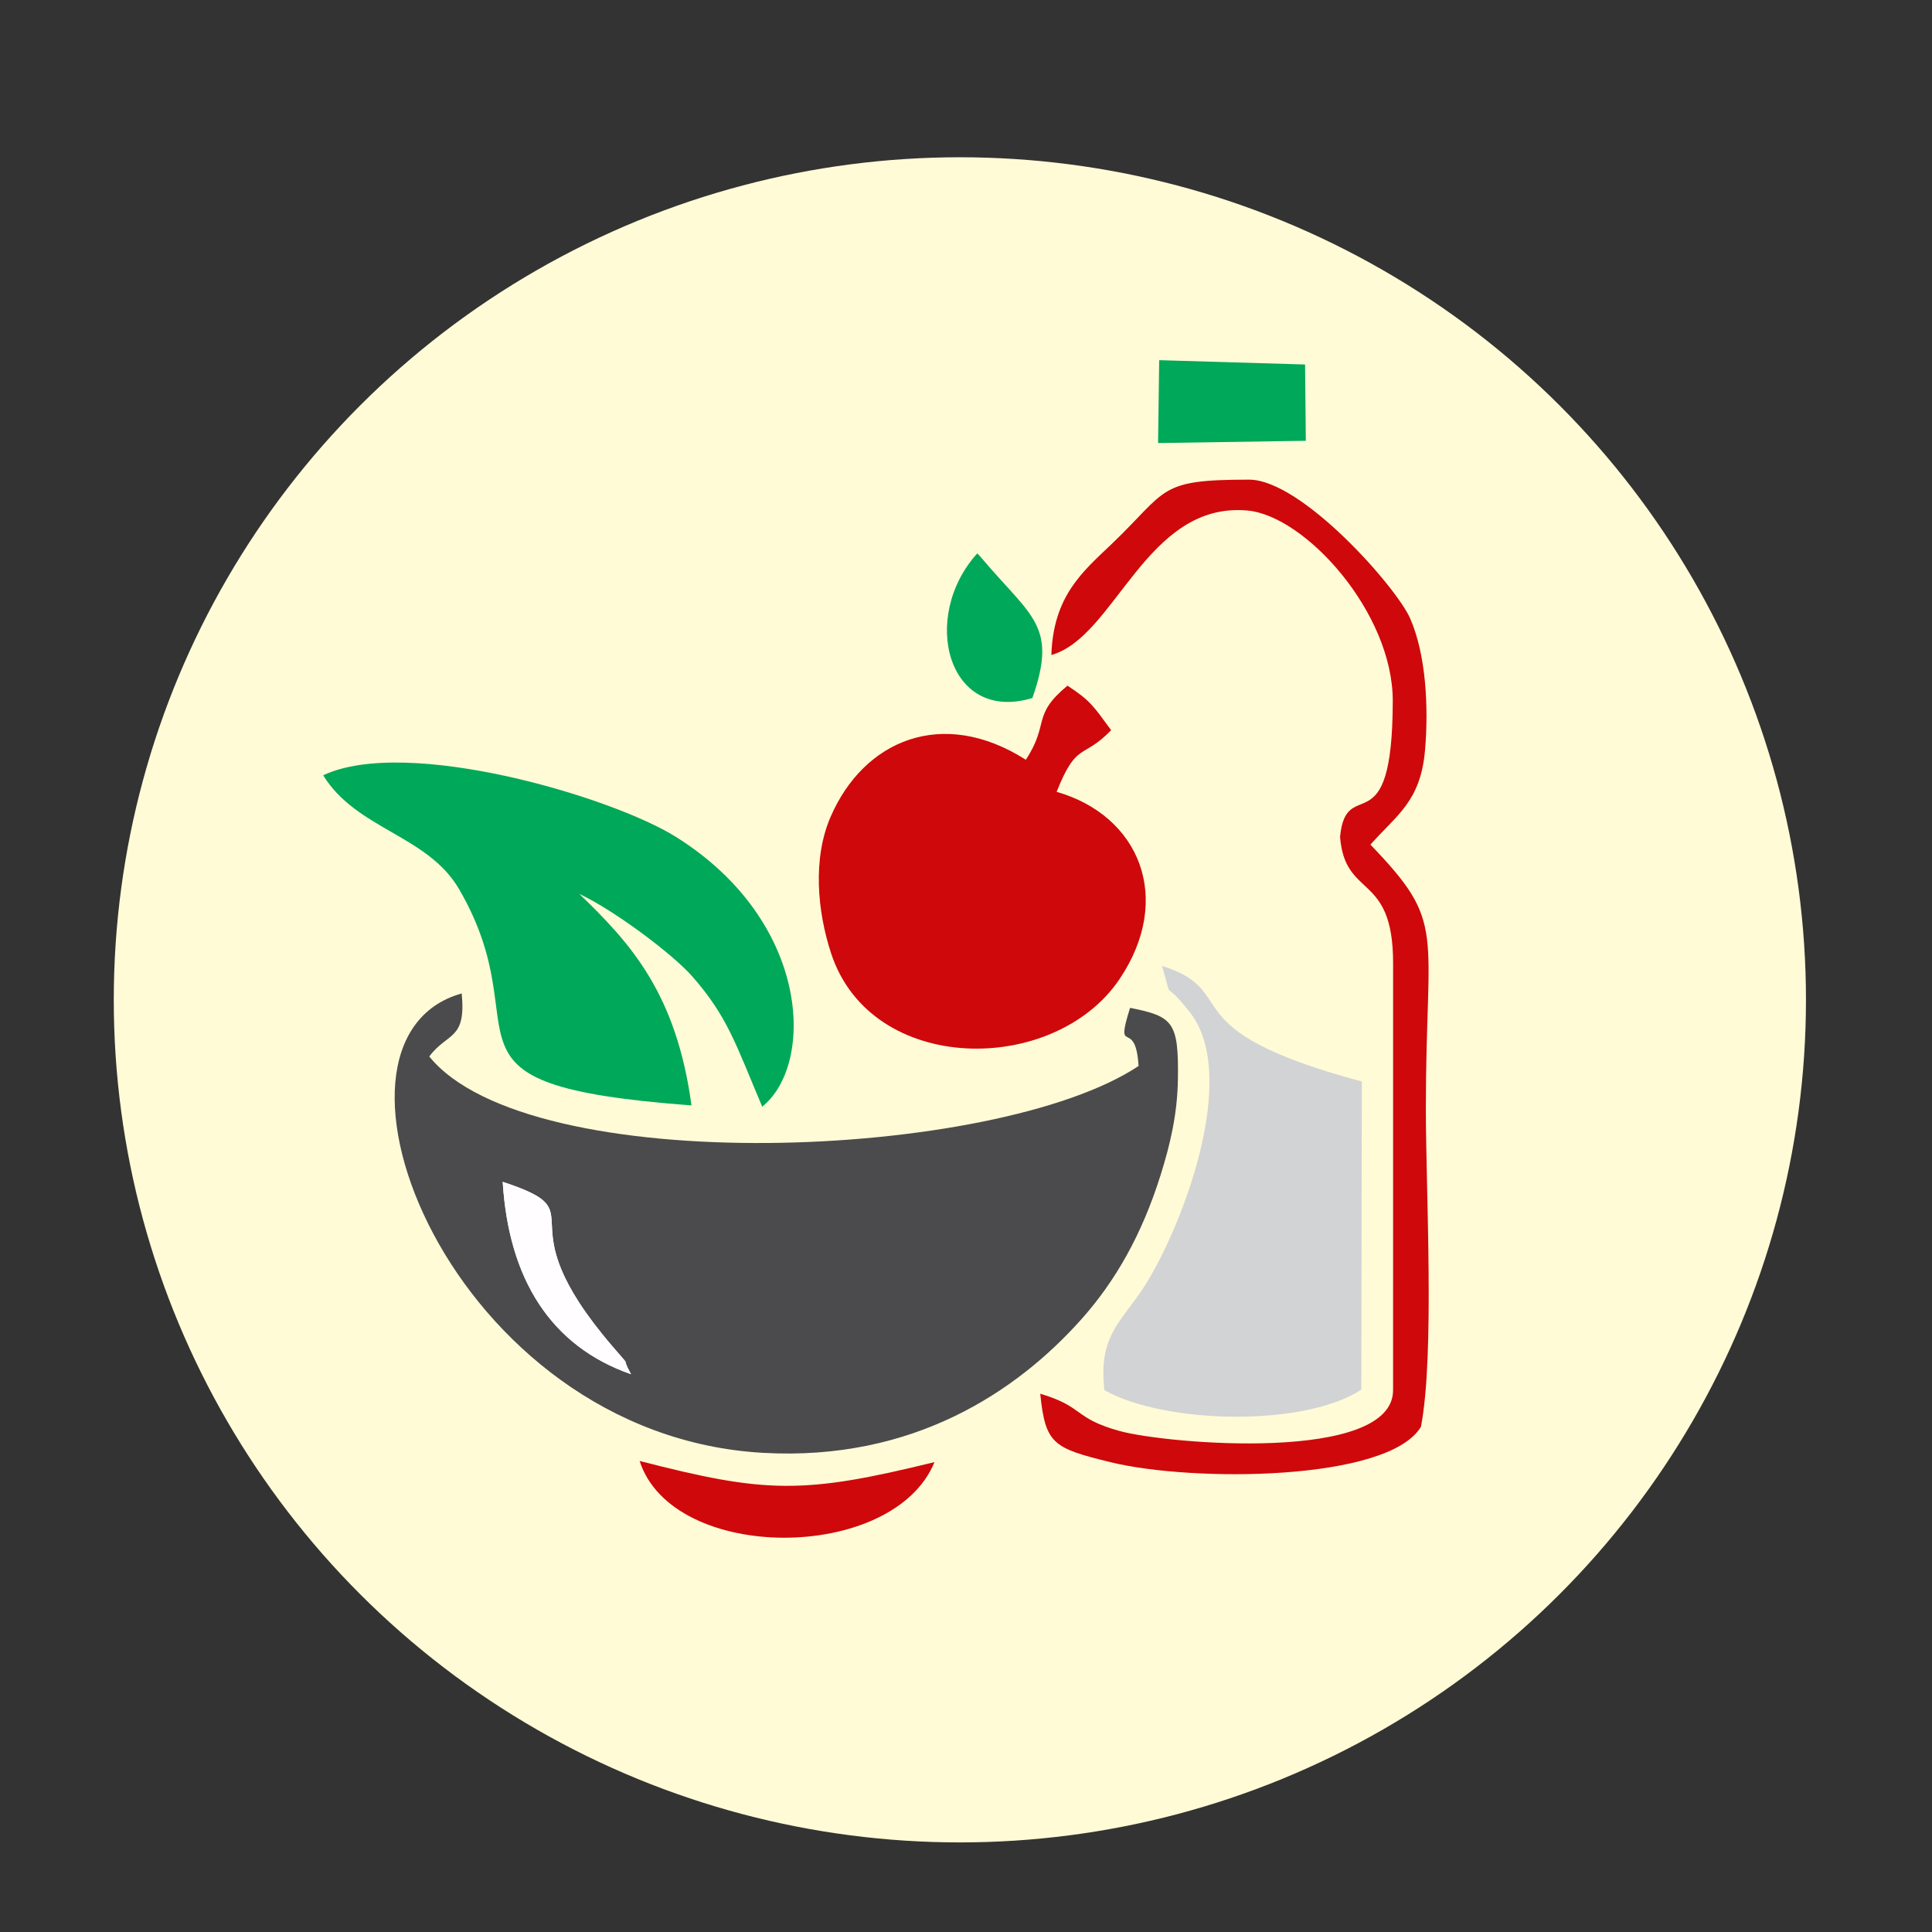 <?xml version="1.0" encoding="UTF-8"?>
<!DOCTYPE svg PUBLIC "-//W3C//DTD SVG 1.1//EN" "http://www.w3.org/Graphics/SVG/1.1/DTD/svg11.dtd">
<!-- Creator: CorelDRAW -->
<svg xmlns="http://www.w3.org/2000/svg" xml:space="preserve" width="4in" height="4in" version="1.1" style="shape-rendering:geometricPrecision; text-rendering:geometricPrecision; image-rendering:optimizeQuality; fill-rule:evenodd; clip-rule:evenodd"
viewBox="0 0 4000 4000"
 xmlns:xlink="http://www.w3.org/1999/xlink"
 xmlns:xodm="http://www.corel.com/coreldraw/odm/2003">
 <rect x="0" y="0" width="4000" height="4000" fill="#333333" stroke="none"/>
 <defs>
  <style type="text/css">
   <![CDATA[
    .fil4 {fill:#D2D3D5}
    .fil1 {fill:#4B4B4D}
    .fil0 {fill:#FFFBD6}
    .fil3 {fill:#00A859}
    .fil2 {fill:#CF080B}
    .fil5 {fill:#FFFDFF}
   ]]>
  </style>
 </defs>
 <g id="Layer_x0020_1">
  <g id="_1703515547408">
   <ellipse class="fil0" cx="1987.31" cy="2070.06" rx="1751.76" ry="1744.46"/>
   <path class="fil1" d="M1040.8 2446.88c203.49,66.85 -7.44,67.31 227.79,341.23 44.19,51.45 13.87,13.35 37.86,57.07 -166.08,-58.02 -253.22,-196.85 -265.65,-398.3zm-152.07 -259.53c37.69,-50.44 76.82,-33.27 67.16,-130.54 -341.09,95.45 -23.39,915.14 624.62,951.18 310.02,17.25 524.84,-126.84 658.4,-276.61 70.44,-78.98 125.2,-175.21 163.71,-297.7 19.97,-63.5 35.08,-126.78 36.12,-199.7 1.68,-118.12 -9.83,-129.67 -99.07,-147.35 -32.65,104.67 11.37,16.89 17.62,120.38 -294.61,196.26 -1262.18,235.38 -1468.55,-19.66z"/>
   <path class="fil2" d="M2187.63 1639.41c41.91,-105.5 53.48,-66.14 112.87,-127.63 -37.15,-50.64 -43.03,-61.07 -90.39,-92.2 -74.93,61.8 -36.63,78.32 -86.28,153.4 -172.48,-109.8 -335.5,-40.65 -404.22,118.32 -37.39,86.48 -27.5,195.19 1.04,282.34 83.04,253.58 462.87,253.68 597.44,53.17 112.11,-167.04 40.9,-338.25 -130.45,-387.4z"/>
   <path class="fil3" d="M669.13 1605.12c68.54,112.06 216.13,123.73 281.26,235.63 176.48,303.21 -88.54,405.06 481.26,447.89 -31.39,-231.11 -125.02,-334.71 -232.15,-437.84 72.64,34 193.78,125.13 233.51,170.44 73.45,83.8 89.76,139.37 145.05,269.97 109.13,-87.39 100.94,-383.5 -178.65,-558.54 -132.69,-83.07 -557.13,-209.01 -730.29,-127.56z"/>
   <path class="fil4" d="M2405.78 1999.72c25.22,85.46 -3,18.56 58.03,96.5 103.27,131.87 -15.7,443.48 -94.24,566.62 -47.07,73.8 -96.26,100.93 -83.02,215.34 124.89,70.62 414.94,76.36 531.9,-1.21l1.09 -637.82c-404.57,-108.37 -244.23,-185.26 -413.75,-239.43z"/>
   <path class="fil2" d="M2176.71 1356.1c132.81,-37.08 196.08,-317.96 405.92,-299.13 119.35,10.71 301.22,210.66 300.95,394.53 -0.56,307.26 -96.49,148.71 -109.13,281.31 10.48,129.58 109.83,72.04 109.83,261.22l-0.05 884.14c-0,151.39 -468.06,111.58 -566.09,84.6 -95.9,-26.41 -73.36,-50.3 -164.42,-77.17 10.63,104.83 27.16,112.51 145.1,141.61 168,41.46 575.32,40.2 643.08,-73.26 28.74,-148.49 10.15,-489.42 10.15,-658.52 0,-375.07 44.23,-381.56 -114.69,-546.7 54.04,-61.5 103.87,-88.74 113.04,-196.02 7.41,-86.73 2.51,-196.54 -30.97,-272.59 -28.64,-65.05 -224.65,-287.07 -333.44,-287.07 -190.44,0 -166.67,20.76 -284.71,133.52 -59.2,56.54 -120.53,106.92 -124.57,229.52z"/>
   <path class="fil2" d="M1324.27 3024.76c68.05,211.85 524.97,211.17 610.56,2.34 -272.18,66.91 -349.14,64.96 -610.56,-2.34z"/>
   <polygon class="fil3" points="2397.66,917.25 2703.57,912.61 2702.01,754.67 2399.96,745.7 "/>
   <path class="fil3" d="M2137.44 1445.12c52.69,-149.61 -1.66,-167.61 -103.68,-287.93 -2.14,-2.54 -6.67,-7.93 -10.41,-11.5 -119.67,132.35 -61.15,352.78 114.08,299.43z"/>
   <path class="fil5" d="M1268.59 2788.11c-235.23,-273.91 -24.3,-274.38 -227.79,-341.23 12.43,201.45 99.57,340.27 265.65,398.3 -23.99,-43.72 6.33,-5.61 -37.86,-57.07z"/>
  </g>
 </g>
</svg>
